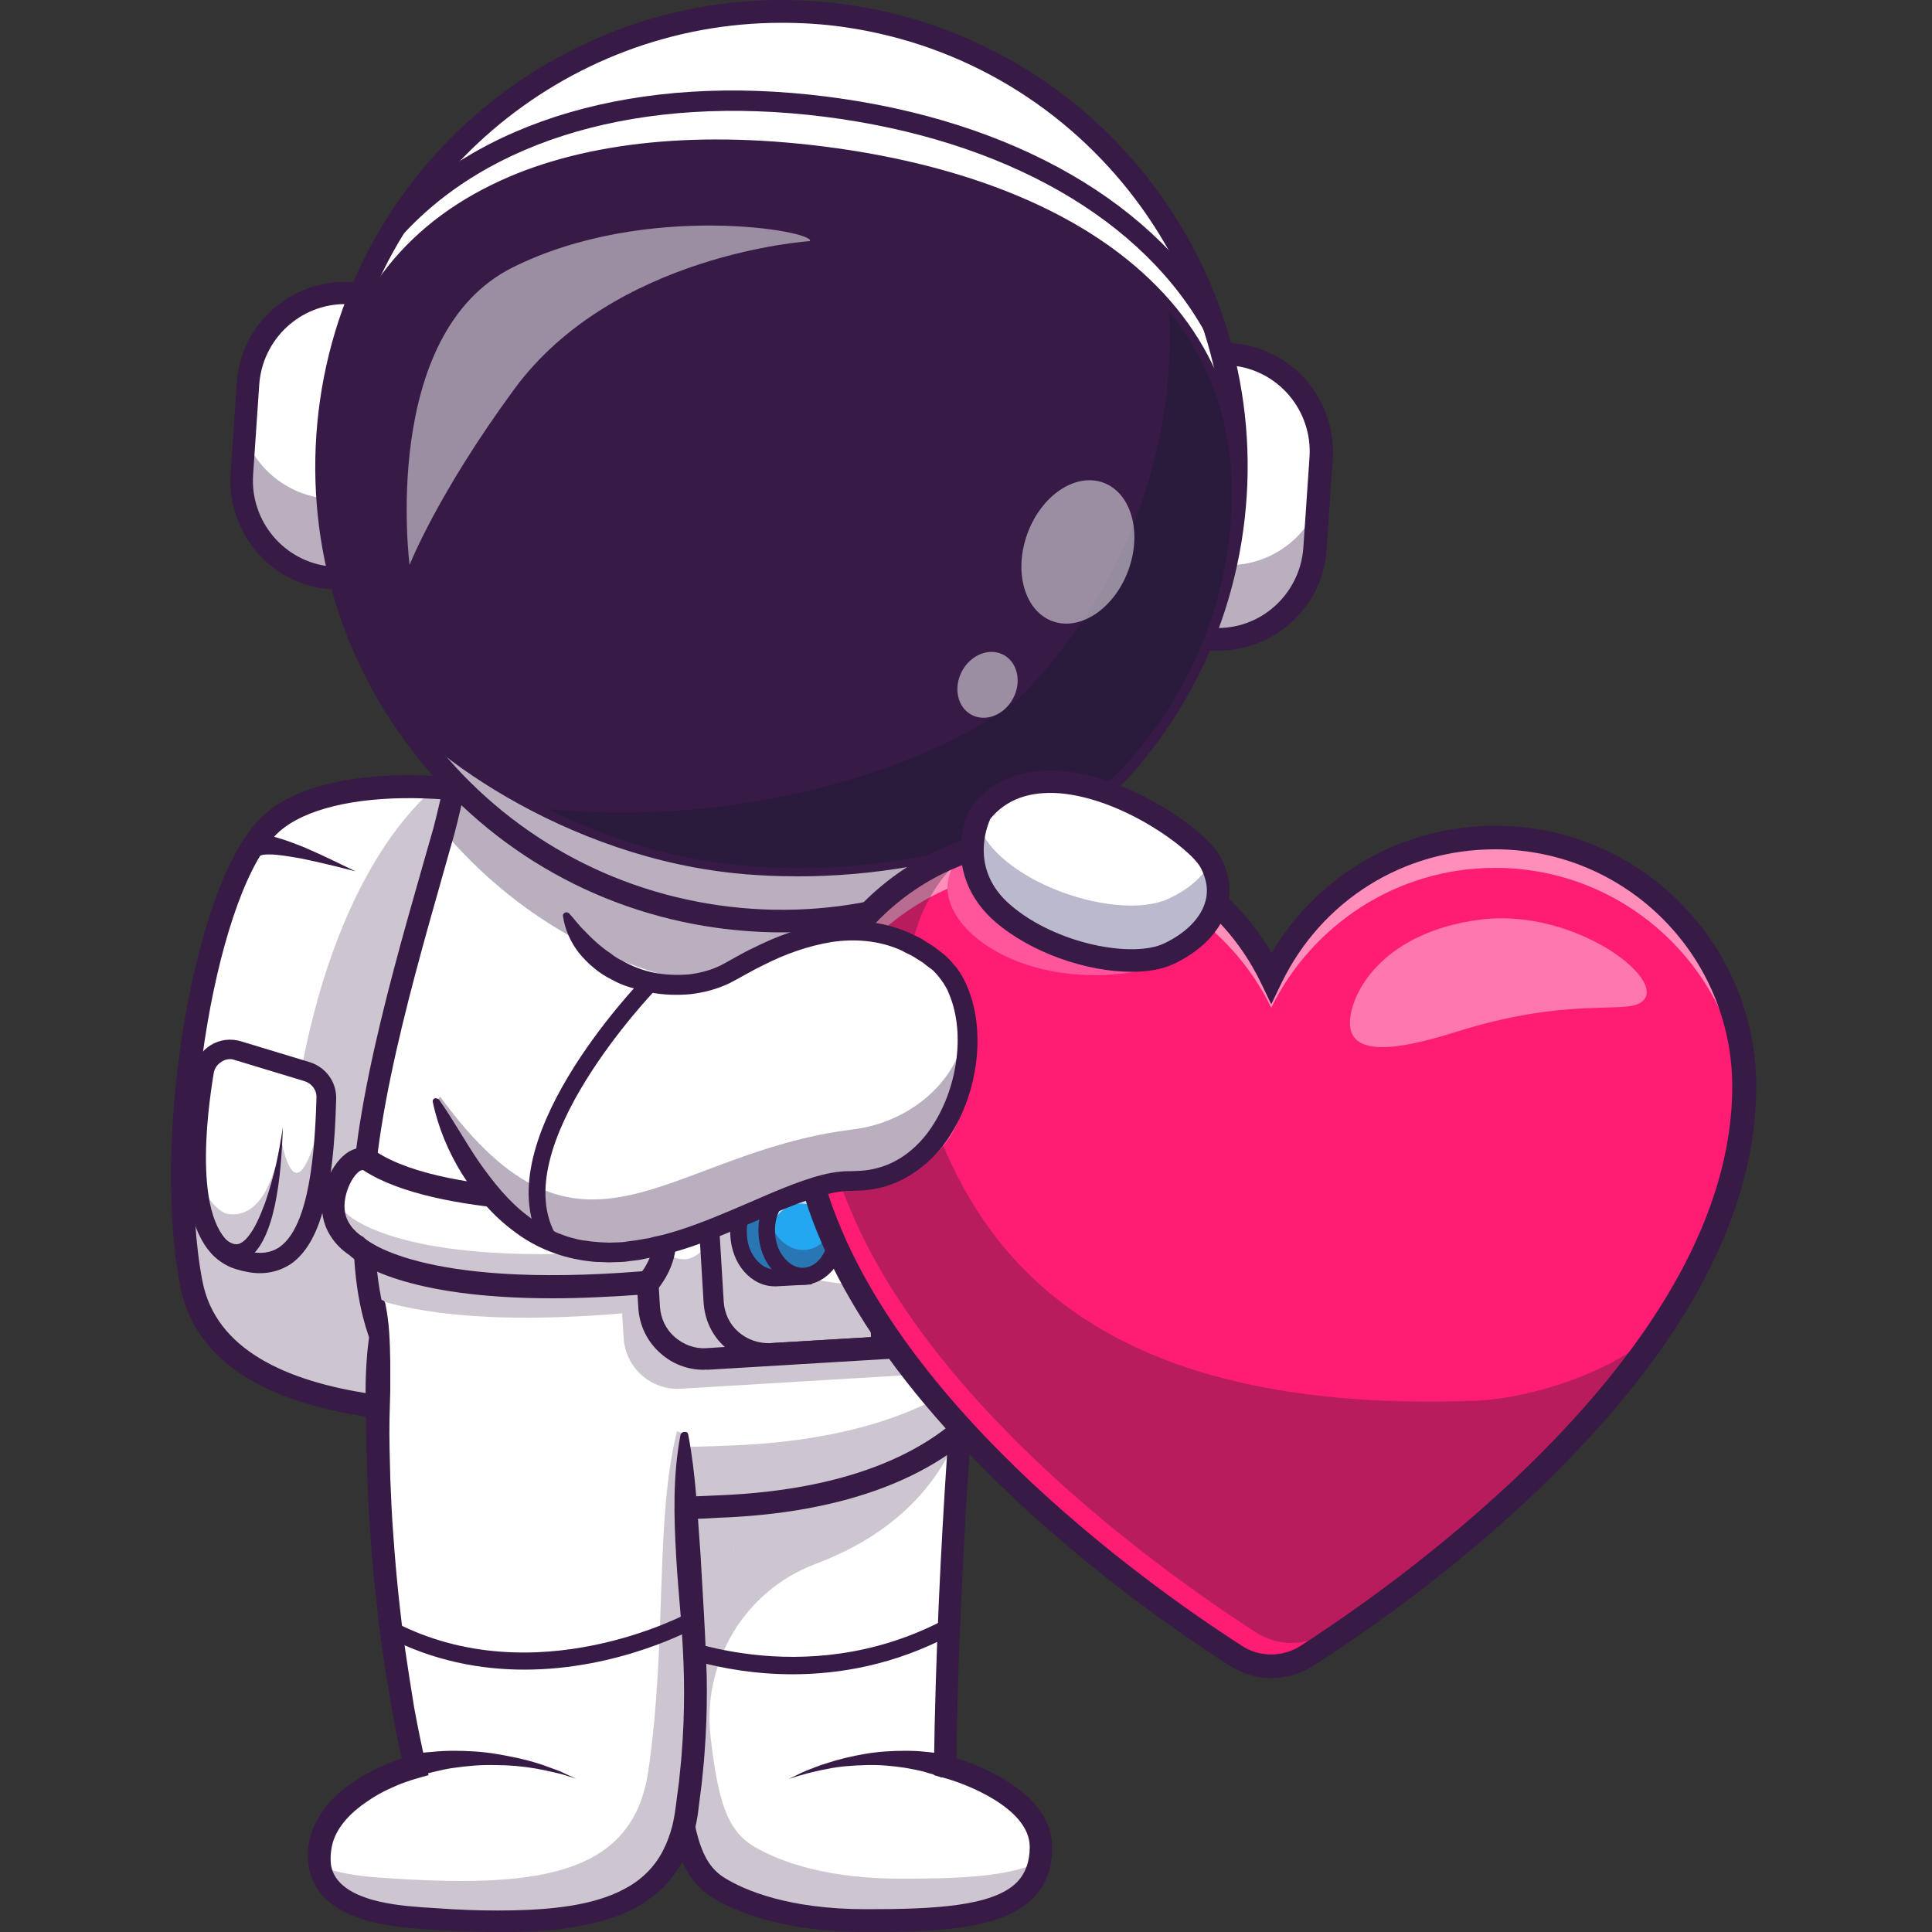 <?xml version="1.0" encoding="UTF-8"?> <!-- Generator: Adobe Illustrator 25.3.0, SVG Export Plug-In . SVG Version: 6.00 Build 0) --> <svg xmlns="http://www.w3.org/2000/svg" xmlns:xlink="http://www.w3.org/1999/xlink" version="1.1" id="图层_1" x="0px" y="0px" viewBox="0 0 500 500" style="enable-background:new 0 0 500 500;" xml:space="preserve"><rect x="0" y="0" width="500" height="500" fill="#333333" stroke="none"/> <style type="text/css"> .st0{fill:#FFFFFF;} .st1{opacity:0.25;} .st2{fill:#371A45;} .st3{opacity:0.35;} .st4{fill:#22A7F0;} .st5{opacity:0.7;} .st6{fill:#111A28;} .st7{fill:#FF1D74;} .st8{opacity:0.5;} .st9{fill:#FF559A;} .st10{opacity:0.3;} .st11{opacity:0.4;} .st12{fill:#181558;} </style> <g> <g> <g> <path class="st0" d="M250.5,343.1c0,0-5.3,54.5-6,114.1c0,0,24.6,6.4,24.8,20.7c0.2,18-20.2,19.2-45.2,19.2 c-17.9,0-30.5-3.9-38-8.4c-16.3-9.8-7-38.8-26.9-154.2"></path> </g> </g> <g> <g> <g> <path class="st0" d="M70.4,213c-17,15.1-28.2,81-20.9,119.1c7.4,38.1,75.6,35.4,114.4,31s31.4-92.4,29-115.9 C189.1,210.4,95.5,190.7,70.4,213z"></path> </g> </g> <g class="st1"> <g> <path class="st2" d="M163.9,363.1c-38.8,4.5-107.1,7.2-114.4-31c-1-5-1.6-10.5-2-16.2c11.4,7.6,25.8-1.2,26.7-11.7 c5.9-64.7,27.6-91.1,38.4-100.4c35.4,2,77.7,18.9,80.2,43.4C195.4,270.7,202.7,358.7,163.9,363.1z"></path> </g> </g> <g> <g> <path class="st2" d="M123.8,368.6c-37.5,0-71.8-8-77.2-35.9c-3.5-18.3-3.1-44.2,1.3-69.3c4.5-25.9,12-45,20.5-52.6h0 c16.9-15,59.3-11.9,88.9-0.4c23.3,9.1,37,22,38.5,36.4c1.8,17.3,3.4,42.7,1,65.7c-3.5,33.4-14.5,51.4-32.5,53.4 C151.2,367.5,137.3,368.6,123.8,368.6z M72.3,215.2c-15.9,14.1-27.1,79.4-19.9,116.4c6.8,35.2,72.6,33,111.2,28.6 c35-4,29-87.3,26.4-112.7c-1.2-11.9-13.9-23.4-34.8-31.5C123.6,203.7,85.7,203.4,72.3,215.2L72.3,215.2z"></path> </g> </g> <g> <g> <path class="st0" d="M79.5,277.3l-17.8-5.5c-4-1.2-8.2,1.3-9,5.5c-2.5,14.3-5.7,43.8,8.9,48.5c17.7,5.8,22.1-14.4,22.9-41.7 C84.6,281,82.5,278.2,79.5,277.3z"></path> </g> </g> <g class="st1"> <g> <path class="st2" d="M84.4,284.1c-0.7,27.3-5.1,47.5-22.8,41.7c-7.3-2.4-10.1-10.8-10.9-20.5c1.7,2.7,5.3,8.5,8.4,8.9 c5.5,0.7,10.9-3.3,13.7-19C78.1,320,84.5,281.2,84.4,284.1z"></path> </g> </g> <g> <g> <path class="st2" d="M67.3,329.5c-2,0-4.2-0.4-6.4-1.1c-16.1-5.2-13.7-34.5-10.8-51.4c0.5-2.7,2.1-5.1,4.4-6.5 c2.4-1.5,5.2-1.8,7.9-1l17.8,5.4c4.1,1.3,6.9,5.1,6.8,9.4c-0.6,24.3-4.2,37.5-11.7,42.8C73,328.6,70.3,329.5,67.3,329.5z M59.6,274.1c-0.8,0-1.6,0.2-2.3,0.7c-1.1,0.7-1.8,1.7-2,3c-1.6,9.6-6,41.3,7.2,45.6c4.1,1.3,7.3,1.1,9.9-0.7 c7.7-5.5,9.1-24.7,9.5-38.6c0.1-2-1.2-3.7-3.1-4.3h0l-17.8-5.4C60.4,274.2,60,274.1,59.6,274.1z"></path> </g> </g> <g> <g> <path class="st2" d="M73.2,291.7c-0.1,3.4-0.3,6.8-0.6,10.2c-0.3,3.4-0.8,6.8-1.5,10.2c-0.4,1.7-0.8,3.4-1.4,5.1 c-0.6,1.7-1.3,3.4-2.3,5c-0.5,0.8-1.1,1.6-1.9,2.4c-0.8,0.7-1.8,1.4-3,1.8c-1.2,0.4-2.6,0.4-3.8,0.1c-1.2-0.3-2.2-0.8-3.1-1.3 l0,0c-1.2-0.7-1.6-2.3-0.9-3.6c0.7-1.2,2.3-1.6,3.6-0.9c0.1,0.1,0.2,0.1,0.3,0.2c0.5,0.4,1,0.7,1.5,0.9c0.5,0.2,0.9,0.2,1.3,0.2 c0.9-0.1,2-0.9,2.9-2.1c0.9-1.1,1.7-2.5,2.4-4c0.7-1.5,1.3-3,1.9-4.6c1.1-3.2,2-6.4,2.8-9.7C72.1,298.4,72.7,295.1,73.2,291.7z"></path> </g> </g> <g> <g> <path class="st2" d="M62.7,217.9c1-1.1,2.2-1.5,3.1-1.7c0.9-0.2,1.7-0.1,2.4-0.1c1.4,0.1,2.7,0.4,3.9,0.8 c2.4,0.7,4.7,1.6,6.9,2.5c4.4,1.9,8.7,4,13,6.1c-4.6-1.2-9.2-2.3-13.9-3.3c-2.3-0.4-4.6-0.8-6.8-1c-1.1-0.1-2.2-0.1-3.1,0 c-0.4,0.1-0.9,0.2-1.1,0.3c-0.2,0.1-0.2,0.3,0.1,0.1c-1,1.3-2.9,1.5-4.1,0.5C61.9,221,61.7,219.2,62.7,217.9z"></path> </g> </g> </g> <g class="st1"> <g> <path class="st2" d="M159.2,334.5c2.6,15,4.7,28.6,6.4,40.9c0.1,0.8,0.2,1.6,0.3,2.4c0.1,0.8,0.2,1.6,0.3,2.4 c0.1,0.5,0.1,1.1,0.2,1.6c0.1,0.5,0.1,1,0.2,1.5c0.2,1.1,0.3,2.3,0.5,3.4c0.4,2.7,0.7,5.4,1,8c0.1,1.2,0.3,2.3,0.4,3.5 c0,0.1,0,0.2,0,0.4c0.3,2.5,0.6,4.9,0.9,7.3c0.1,0.8,0.2,1.7,0.3,2.5c0.1,1,0.2,1.9,0.3,2.8c0,0.3,0.1,0.7,0.1,1 c5.7,52.4,4.1,69.4,15.9,76.5c7.5,4.5,20.1,8.4,38,8.4c23.1,0,42.2-1,44.9-15.2c-8.3,3.9-21.3,4.3-35.9,4.3 c-17.9,0-30.5-3.9-38-8.4c-6.9-4.2-9.2-11.9-11.1-28.3c-2.2-19.3,8.8-37.8,27-44.7c19.3-7.2,31.7-19.4,37.6-35 c-0.2-16.9-0.6-28.8-0.6-28.8l-77.7-5.7L159.2,334.5z"></path> </g> </g> <g> <g> <path class="st2" d="M224,500c-21.6,0-34-5.5-39.4-8.8c-10.4-6.3-11.6-18.8-14.3-48.9c-2.1-22.6-5.2-56.9-13.9-107.3 c-0.3-1.6,0.8-3.1,2.4-3.4c1.6-0.3,3.1,0.8,3.4,2.4c8.7,50.6,11.9,85,14,107.7c2.7,28.9,3.6,39.7,11.5,44.4c4.9,3,16.2,8,36.4,8 c0,0,0,0,0.1,0c16.9,0,32.7-0.6,39-7c2.2-2.3,3.3-5.3,3.3-9.2c-0.1-9.9-16.4-16.3-22.6-17.9l-2.2-0.6l0-2.3 c0.8-59.1,6-113.8,6-114.4c0.2-1.6,1.6-2.8,3.2-2.6c1.6,0.2,2.8,1.6,2.6,3.2c-0.1,0.5-5.1,53.7-6,111.7 c6.5,2.1,24.6,9.1,24.8,22.9c0.1,5.5-1.6,10-5,13.4C259.3,499.3,243,500,224,500C224,500,224,500,224,500z"></path> </g> </g> <g class="st3"> <g> <path class="st2" d="M189.4,403.6c-0.1-2.7-0.3-5.5-0.5-8.4C189.1,398,189.3,400.8,189.4,403.6z"></path> </g> </g> <g class="st3"> <g> <path class="st2" d="M188.7,392.7c-0.1-1.6-0.3-3.2-0.4-4.8C188.5,389.5,188.6,391.2,188.7,392.7z"></path> </g> </g> <g class="st3"> <g> <path class="st2" d="M187.6,380.3c-0.2-1.5-0.3-3.1-0.5-4.6C187.2,377.2,187.4,378.8,187.6,380.3z"></path> </g> </g> <g class="st3"> <g> <path class="st2" d="M187,375c-0.2-1.8-0.4-3.6-0.7-5.4C186.6,371.4,186.8,373.2,187,375z"></path> </g> </g> <g class="st1"> <g> <path class="st2" d="M188.4,408.9c-0.3-2.5-0.6-5-0.9-7.6C187.8,403.9,188.1,406.5,188.4,408.9z"></path> </g> </g> <g> <g> <path class="st0" d="M268.5,325.2c0.1,5.5-0.5,10.8-1.6,15.8c-6.6,28.4-33.3,47.2-80.8,49c-20.2,1-40.1,1-56.1-9.1 c-7.2-4.5-13.6-9.4-18.8-14.9c-9.1-9.7-14.9-21.5-16.4-38c-0.1-0.7-0.1-1.5-0.2-2.3c0,0,0-0.1,0-0.1c-1-6.4-0.9-13.9-0.1-22 c0-0.2,0-0.4,0.1-0.5c1.1-11.8,3.8-25,6.9-38.1c3.4-14.1,7.4-28.1,10.8-40.3c0,0,0-0.1,0-0.1c0.9-3.2,1.8-6.4,2.6-9.3 c0-0.1,0.1-0.2,0.1-0.3c0.1-0.4,0.2-0.8,0.3-1.2c0.4-1.5,0.8-3,1.1-4.5c2-8.3,3.5-16.7,4.1-25.2c0.9-13.1,85.5-23.3,115.7-6.2 l9.3,12.4l0.2,0.3c1.8,5,3.2,10.9,4.5,17.1c0.3,1.3,0.5,2.6,0.8,3.9c0.9,4.8,1.8,9.7,2.6,14.7c0.1,0.7,0.2,1.4,0.3,2.1 c0.8,4.9,1.6,9.7,2.4,14.5c0.8,4.8,1.5,9.5,2.2,14.2c2.5,15.8,4.8,31,7.4,46.8c0.5,2.9,1,5.9,1.5,8.9 C268.1,316.9,268.4,321.1,268.5,325.2z"></path> </g> </g> <g class="st1"> <g> <path class="st2" d="M267.4,338.3c-5.6,29.8-32.4,49.8-81.4,51.6c-20.2,1-40.1,1-56.1-9.1c-7.2-4.5-13.6-9.4-18.8-14.9 c-9.6-10.1-15.5-22.6-16.6-40.3c-0.8-5.6-0.9-12.1-0.4-19.1c0.1,1.1,0.2,2.2,0.4,3.3c1.2,17.7-0.7,30.6,9.2,40.7 c5.4,5.5,19.9,9.9,27.4,14.5c16.5,10,37,10,57.9,9.1C230,372.6,256,359.2,267.4,338.3z"></path> </g> </g> <g> <g> <path class="st2" d="M172,393.2c-15.4,0-30.7-1.9-43.6-9.9C104,368,93.3,351.4,91.7,326C87.8,300,100,256.9,109,225.4 c1.1-3.9,2.2-7.7,3.2-11.2c2.1-8.3,4.7-19.2,5.4-30.4c0.2-2.9,2.4-5.5,6.6-7.7c9.7-5.2,31.4-9.3,53.9-10.1 c25.8-0.9,47.5,2.5,59.5,9.3l0.5,0.3l9.8,13.2c1,1.3,0.7,3.1-0.6,4.1c-1.3,1-3.1,0.7-4.1-0.6l-9.1-12.2 c-11.2-6.1-31.5-9.1-55.9-8.2c-21.7,0.8-42.4,4.5-51.4,9.4c-2.9,1.5-3.5,2.7-3.6,3c-0.8,11.7-3.4,23-5.6,31.5 c-1,3.6-2.1,7.3-3.2,11.3c-8.8,31-20.9,73.6-17.1,98.2l0,0.2c1.5,23.4,11.4,38.7,34,52.9c15.3,9.6,34.5,9.6,54.4,8.6 c31.6-1.2,55.1-10.1,68-26c10.1-12.3,13.7-28.9,10.5-48c-2.4-14.3-4.5-27.7-6.7-41.8c-2.1-13.6-4.3-27.6-6.8-42.5 c-0.3-1.6,0.8-3.1,2.4-3.4c1.6-0.3,3.1,0.8,3.4,2.4c2.5,14.9,4.7,29,6.8,42.6c2.2,14.1,4.3,27.5,6.7,41.8 c3.4,20.8-0.6,39-11.8,52.6c-14,17.2-39,26.9-72.3,28.1C181.5,393.1,176.7,393.2,172,393.2z"></path> </g> </g> <g> <g> <path class="st2" d="M205.1,433.3c-19.6,0-33.5-6.3-34.5-6.7c-1.1-0.5-1.6-1.8-1.1-2.9c0.5-1.1,1.8-1.6,2.9-1.1 c0.4,0.2,35.2,15.8,71.8-3.3c1.1-0.6,2.4-0.1,2.9,0.9c0.6,1.1,0.1,2.4-0.9,2.9C231.5,430.9,217.2,433.3,205.1,433.3z"></path> </g> </g> <g> <g> <path class="st0" d="M177.1,371.2c0,45.4,6.1,58.7,0.6,97.3c-4,27.7-29.3,30.6-69.9,27.7c-14.9-1.1-26.4-5.5-25.2-17.3 c1.5-15.8,24.7-21.8,24.7-21.8S94.1,409,98.7,341.3"></path> </g> </g> <g class="st1"> <g> <path class="st2" d="M177.7,468.5c-4,27.7-29.3,30.6-69.9,27.7c-13-0.9-23.4-4.4-25-13.2c4.2,1.6,9.4,2.5,15.1,2.9 c40.5,2.9,65.9,0,69.9-27.7c4.9-33.9,1.6-64.3,7.4-87.8l2,0.8C177.1,416.6,183.3,429.9,177.7,468.5z"></path> </g> </g> <g> <g> <path class="st2" d="M178.1,371.2c2,10.4,2.4,20.8,3.2,31.2c0.3,5.2,0.6,10.4,0.9,15.6c0.3,5.2,0.5,10.5,0.7,15.8 c0.1,5.3,0,10.6-0.3,15.9c-0.2,2.6-0.3,5.3-0.6,7.9l-0.4,4l-0.5,3.9c-0.2,1.3-0.3,2.6-0.5,4c-0.2,1.4-0.5,2.7-0.8,4.1 c-0.7,2.7-1.7,5.4-3.1,8c-1.4,2.5-3.1,4.9-5.2,7c-2.1,2-4.5,3.7-7,5.1c-5,2.7-10.5,4.1-15.8,5c-5.4,0.9-10.7,1.2-16,1.3 c-5.3,0.1-10.6-0.1-15.9-0.3c-2.6-0.1-5.3-0.3-7.9-0.5c-2.6-0.2-5.4-0.4-8.1-0.9c-2.7-0.4-5.4-1-8.1-2c-2.7-1-5.4-2.3-7.8-4.3 c-1.2-1-2.3-2.3-3.1-3.7c-0.8-1.4-1.4-3-1.8-4.6c-0.3-1.6-0.4-3.2-0.3-4.7c0.1-1.5,0.4-3.1,0.9-4.5c0.9-2.9,2.6-5.6,4.5-7.8 c1.9-2.2,4.1-4.1,6.5-5.6c2.3-1.6,4.8-2.9,7.3-4c1.3-0.6,2.5-1.1,3.8-1.6c1.3-0.5,2.6-0.9,4-1.3l-2.1,3.6c-1.2-5-2.2-10-3.1-15 c-0.9-5-1.7-10-2.4-15c-1.4-10-2.5-20.1-3.2-30.2c-0.8-10.1-1-20.2-1.2-30.3c-0.1-5.1-0.2-10.1,0.2-15.2c0.3-5,1.1-10.1,2.8-15 c0.2-0.5,0.8-0.8,1.3-0.6c0.4,0.1,0.6,0.4,0.7,0.8l0,0c1.1,5.1,1.2,10.1,1.3,15.1c0,2.5,0,5,0,7.5l-0.2,7.5c-0.1,5,0.1,10,0.2,15 c0.2,5,0.4,10,0.8,15c0.7,10,1.7,19.9,3.1,29.8c0.7,4.9,1.5,9.9,2.3,14.8c0.9,4.9,1.9,9.8,3,14.6l0.7,2.8l-2.8,0.8 c-1.1,0.3-2.3,0.7-3.4,1.1c-1.2,0.4-2.3,0.9-3.4,1.4c-2.3,1-4.4,2.2-6.4,3.6c-4,2.7-7.4,6.2-8.7,10.3c-0.6,2-0.8,4.3-0.5,6.3 c0.4,2,1.4,3.6,3,5c1.6,1.4,3.6,2.4,5.9,3.2c2.2,0.8,4.6,1.3,7.1,1.7c2.5,0.4,4.9,0.6,7.5,0.8c2.6,0.2,5.2,0.3,7.8,0.5 c5.2,0.3,10.4,0.4,15.5,0.3c5.1-0.1,10.2-0.4,15.2-1.2c4.9-0.8,9.8-2.1,14-4.4c4.2-2.2,7.6-5.5,9.8-9.7c1.1-2.1,1.9-4.3,2.5-6.6 c0.3-1.2,0.5-2.4,0.7-3.6c0.2-1.2,0.3-2.5,0.5-3.8l0.5-3.8l0.4-3.9c0.3-2.6,0.4-5.1,0.6-7.7c0.3-5.1,0.4-10.3,0.3-15.5 c-0.1-5.2-0.4-10.3-0.8-15.5c-0.4-5.2-0.9-10.4-1.2-15.7c-0.6-10.5-0.9-21.1,1.1-31.6c0.1-0.5,0.6-0.9,1.2-0.8 C177.7,370.5,178,370.8,178.1,371.2z"></path> </g> </g> <g> <g> <path class="st2" d="M243.6,460c-0.3-0.1-0.7-0.3-1-0.4c-0.4-0.1-0.8-0.3-1.1-0.4c-0.8-0.2-1.6-0.4-2.4-0.7 c-1.6-0.4-3.2-0.7-4.9-1c-3.3-0.5-6.6-0.8-10-0.7c-3.4,0.1-6.8,0.3-10.1,1c-1.7,0.3-3.3,0.7-5,1.1c-0.8,0.2-1.6,0.5-2.5,0.7 l-2.5,0.8l2.3-1.1c0.8-0.4,1.6-0.8,2.4-1.1c1.6-0.6,3.2-1.3,4.9-1.8c3.3-1.1,6.7-1.9,10.2-2.5c3.5-0.6,7-0.8,10.6-0.8 c1.8,0,3.6,0.1,5.4,0.3c0.9,0.1,1.8,0.2,2.7,0.3c0.5,0.1,0.9,0.1,1.4,0.2c0.5,0.1,0.9,0.2,1.4,0.3l0,0c1.6,0.4,2.5,2,2.1,3.6 c-0.4,1.6-2,2.5-3.6,2.1C243.8,460.1,243.7,460,243.6,460z"></path> </g> </g> <g> <g> <path class="st2" d="M106,454.2c0.6-0.1,1-0.2,1.5-0.3c0.5-0.1,0.9-0.2,1.4-0.2c0.9-0.2,1.9-0.2,2.8-0.3c1.9-0.2,3.7-0.3,5.6-0.3 c3.7,0,7.4,0.2,11,0.8c3.6,0.6,7.2,1.3,10.7,2.4c1.7,0.5,3.4,1.2,5.1,1.8c0.9,0.3,1.7,0.7,2.5,1.1l2.5,1.1l-2.6-0.8 c-0.9-0.3-1.7-0.5-2.6-0.7c-1.7-0.4-3.5-0.8-5.2-1.1c-3.5-0.6-7-0.9-10.6-0.9c-3.5-0.1-7,0.2-10.5,0.7c-1.7,0.2-3.4,0.6-5.1,1 c-0.8,0.2-1.7,0.4-2.5,0.7c-0.4,0.1-0.8,0.2-1.2,0.4c-0.4,0.1-0.8,0.3-1.1,0.4c-1.5,0.6-3.2-0.1-3.8-1.6 c-0.6-1.5,0.1-3.2,1.6-3.8C105.7,454.3,105.9,454.3,106,454.2L106,454.2z"></path> </g> </g> <g> <g> <circle class="st0" cx="260.7" cy="317.1" r="12.3"></circle> </g> </g> <g class="st3"> <g> <path class="st2" d="M273,317.1c0,6.8-5.5,12.3-12.3,12.3c-6.8,0-12.3-5.5-12.3-12.3c0-1.9,0.4-3.7,1.2-5.3c2,4.2,6.2,7,11.1,7 c4.9,0,9.2-2.9,11.1-7C272.6,313.4,273,315.2,273,317.1z"></path> </g> </g> <g> <g> <path class="st2" d="M260.7,332.3c-8.4,0-15.2-6.8-15.2-15.2s6.8-15.2,15.2-15.2c8.4,0,15.2,6.8,15.2,15.2 S269.1,332.3,260.7,332.3z M260.7,307.7c-5.2,0-9.4,4.2-9.4,9.4c0,5.2,4.2,9.4,9.4,9.4c5.2,0,9.4-4.2,9.4-9.4 C270.1,311.9,265.9,307.7,260.7,307.7z"></path> </g> </g> <g class="st1"> <g> <path class="st2" d="M94.6,335.3C94.6,335.3,94.6,335.4,94.6,335.3c10,3.8,29.7,7.7,66.4,4.6l0.4,6.4c0.5,7.7,7.1,13.6,14.8,13.1 l64.9-3.9c7.7-0.5,13.6-7.1,13.2-14.8l-0.4-7.2l-1.6-27.4c-0.5-7.7-7.1-13.6-14.8-13.2l-64.9,3.9c-1,0.1-1.9,0.2-2.8,0.5 c-6.3,1.7-10.8,7.6-10.4,14.4l0.4,7l0,0c0,0-42.9,2.2-65.3-7.4c0,0.2,0,0.4-0.1,0.6C93.7,320.6,93.6,328.5,94.6,335.3z"></path> </g> </g> <g> <g> <path class="st0" d="M247.9,347.6l-64.9,3.9c-7.7,0.5-14.4-5.5-14.8-13.2l-2.1-34.6c-0.4-6.7,4.1-12.7,10.4-14.4 c0.9-0.2,1.8-0.4,2.8-0.4l64.9-3.9c7.7-0.5,14.4,5.5,14.8,13.2l1.6,27.4l0.4,7.2C261.5,340.5,255.6,347.2,247.9,347.6z"></path> </g> </g> <g class="st1"> <g> <path class="st2" d="M247.9,347.6l-64.9,3.9c-7.7,0.5-14.4-5.5-14.8-13.2l-2.1-34.6c-0.4-6.7,4.1-12.7,10.4-14.4 c3.8,2.2,6.3,3.7,6.3,3.7c4.8,27.6,13.5,40.9,48,39.4c14.9-0.6,24.1-3.5,29.9-6.9l0.4,7.2C261.5,340.5,255.6,347.2,247.9,347.6z"></path> </g> </g> <g> <g> <path class="st2" d="M182.1,354.5c-4.1,0-8.1-1.5-11.2-4.3c-3.4-3-5.4-7.1-5.7-11.7l-2.1-34.6c-0.6-9.3,6.6-17.4,15.9-17.9 l64.9-3.9c4.5-0.3,8.8,1.2,12.2,4.3c3.4,3,5.4,7.1,5.7,11.7l2.1,34.6c0.3,4.5-1.2,8.8-4.3,12.2s-7.1,5.4-11.7,5.7l-64.9,3.9 C182.8,354.4,182.5,354.5,182.1,354.5z M183,351.5L183,351.5L183,351.5z M245,288c-0.2,0-0.4,0-0.7,0l-64.9,3.9 c-2.9,0.2-5.6,1.5-7.6,3.7c-2,2.2-3,5.1-2.8,8l2.1,34.6c0.2,2.9,1.5,5.6,3.7,7.6c2.2,2,5.1,3,8,2.8l64.9-3.9 c2.9-0.2,5.6-1.5,7.6-3.7c2-2.2,3-5.1,2.8-8l-2.1-34.6c-0.2-2.9-1.5-5.6-3.7-7.6C250.3,289,247.7,288,245,288z"></path> </g> </g> <g> <g> <path class="st0" d="M250.5,347.2c-0.8,0.2-1.7,0.4-2.6,0.4l-64.9,3.9c-5.6,0.3-10.7-2.7-13.2-7.5c-0.9-1.7-1.5-3.6-1.6-5.7 l-0.9-15.4l-0.3-5.1l-0.8-14.1c-0.5-7.7,5.5-14.4,13.2-14.8l14-0.8c-6.4,1.6-11,7.6-10.6,14.4l1.1,18.7l0.9,15.9 c0.5,7.7,7.1,13.6,14.8,13.2L250.5,347.2z"></path> </g> </g> <g class="st1"> <g> <path class="st2" d="M250.5,347.2c-0.8,0.2-1.7,0.4-2.6,0.4l-64.9,3.9c-7.7,0.5-14.4-5.5-14.8-13.2l-1.2-20.4 c1.8,3.5,5,7.8,9.8,8c2.6,0.1,5-1.9,7.1-4.7l0.9,15.9c0.5,7.7,7.1,13.6,14.8,13.2L250.5,347.2z"></path> </g> </g> <g> <g> <path class="st2" d="M182.1,354.1c-4,0-7.9-1.5-11-4.2c-3.3-3-5.3-7-5.6-11.4l-2.1-34.6c-0.3-4.4,1.2-8.7,4.2-12 c3-3.3,7-5.3,11.4-5.6l14-0.8l0.8,5.1c-5.3,1.3-8.9,6.3-8.6,11.7l2.1,34.6c0.2,3,1.5,5.8,3.8,7.8c2.3,2,5.2,3,8.2,2.9l50.9-3 l0.8,5.1c-1,0.3-2.1,0.4-3.1,0.5l-64.9,3.9C182.8,354.1,182.4,354.1,182.1,354.1z M183.7,291.3l-4.3,0.3c-3,0.2-5.8,1.5-7.8,3.8 c-2,2.3-3,5.2-2.9,8.2l2.1,34.6c0.2,3,1.5,5.8,3.8,7.8c2.3,2,5.2,3.1,8.2,2.9l4.8-0.3c-3.3-2.9-5.2-7-5.5-11.4l-2.1-34.6 C179.8,298.5,181.2,294.4,183.7,291.3z"></path> </g> </g> <g> <g> <path class="st4" d="M209.3,318.6c0.1,1.3-1.2,11.7-1.2,11.7s-3.3,0.2-7.3,0.4c-5,0.3-9.4-4.7-9.7-11.1 c-0.3-6.4,3.4-11.8,8.5-12.1c3.4-0.2,7.3-0.4,7.3-0.4S209.2,316.5,209.3,318.6z"></path> </g> </g> <g class="st3"> <g> <path class="st2" d="M209.3,318.6c0.1,1.3-1.2,11.7-1.2,11.7s-3.3,0.2-7.3,0.4c-5,0.3-9.4-4.7-9.7-11.1 c-0.3-6.4,3.4-11.8,8.5-12.1c3.4-0.2,7.3-0.4,7.3-0.4S209.2,316.5,209.3,318.6z"></path> </g> </g> <g> <g> <path class="st2" d="M200.5,332.9c-2.9,0-5.7-1.3-7.9-3.8c-2.2-2.5-3.4-5.8-3.6-9.4c-0.2-3.6,0.7-7,2.6-9.7 c2-2.8,4.8-4.5,7.9-4.7l9.1-0.5l0.4,1.8c0.4,1.6,2.4,9.7,2.5,11.9v0c0.1,1.3-0.8,8.9-1.2,12.1l-0.2,1.8l-9.1,0.5 C200.8,332.9,200.7,332.9,200.5,332.9z M205.2,309.4l-5.5,0.3c-1.7,0.1-3.4,1.1-4.6,2.8c-1.3,1.9-2,4.4-1.8,7 c0.1,2.6,1,5,2.6,6.7c1.4,1.6,3.1,2.4,4.8,2.3l5.4-0.3c0.5-4.4,1-8.8,0.9-9.5C207.1,317.5,206.1,312.9,205.2,309.4z"></path> </g> </g> <g> <g> <ellipse transform="matrix(0.999 -5.365613e-02 5.365613e-02 0.999 -16.8 11.595)" class="st4" cx="207.5" cy="318.7" rx="9.1" ry="11.6"></ellipse> </g> </g> <g class="st3"> <g> <path class="st2" d="M208.2,330.3c-5,0.3-9.4-4.7-9.7-11.1c-0.1-1.5,0.1-2.9,0.4-4.2c1.2,5.1,5,8.7,9.3,8.5 c3.9-0.2,7-3.5,8.1-7.9c0.2,0.8,0.3,1.7,0.4,2.6C217,324.6,213.2,330,208.2,330.3z"></path> </g> </g> <g class="st5"> <g> <path class="st0" d="M216.5,321.2c-0.8-5.7-4.9-10-9.6-9.7c-4.2,0.2-7.5,4.1-8.3,9.1c-0.1-0.5-0.1-0.9-0.1-1.4 c-0.3-6.4,3.4-11.8,8.5-12.1c5-0.3,9.4,4.7,9.7,11.1C216.7,319.2,216.6,320.2,216.5,321.2z"></path> </g> </g> <g> <g> <path class="st2" d="M207.8,332.5c-2.9,0-5.7-1.3-7.9-3.8c-2.2-2.5-3.4-5.8-3.6-9.4c-0.2-3.6,0.7-7,2.6-9.7 c2-2.8,4.8-4.5,7.9-4.7c3.1-0.2,6.1,1.2,8.4,3.8c2.2,2.5,3.4,5.8,3.6,9.4c0.2,3.6-0.7,7-2.6,9.7c-2,2.8-4.8,4.5-7.9,4.7 C208.1,332.5,207.9,332.5,207.8,332.5z M207.3,309.3c-0.1,0-0.2,0-0.3,0c-1.7,0.1-3.4,1.1-4.6,2.8c-1.3,1.9-2,4.4-1.8,7 c0.1,2.6,1,5,2.6,6.7c1.4,1.6,3.1,2.4,4.8,2.3c1.7-0.1,3.4-1.1,4.6-2.8c1.3-1.9,2-4.4,1.8-7c-0.1-2.6-1.1-5-2.6-6.7 C210.6,310.1,209,309.3,207.3,309.3z"></path> </g> </g> <g> <g> <path class="st2" d="M227.7,350.8c-1.2,0-2.2-0.9-2.2-2.1l-0.6-16.8c-0.2-5.2,1.6-10.3,5.1-14.2l0.8-0.9c2.8-3.1,4.3-7.3,4-11.5 l-1.3-19.5c-0.1-1.2,0.8-2.3,2.1-2.3c1.2-0.1,2.3,0.8,2.3,2.1l1.3,19.5c0.3,5.4-1.5,10.7-5.1,14.7l-0.8,0.9c-2.7,3-4.2,7-4,11.1 l0.6,16.8C229.9,349.7,229,350.7,227.7,350.8C227.8,350.8,227.7,350.8,227.7,350.8z"></path> </g> </g> <g> <g> <path class="st0" d="M86.3,313.4c0.6,6,5.9,9,5.9,9s13.6,14.7,75.6,9.5c0,0,10.2-11.3-1.3-21.1c0,0-50.9,2.6-70.8-10.3 C91.2,297.5,85.6,306.5,86.3,313.4z"></path> </g> </g> <g class="st1"> <g> <path class="st2" d="M86.3,313.4c0.6,6,5.9,9,5.9,9s13.6,14.7,75.6,9.5c0,0,8.3-9.1,1.5-18.1c0,0.1,0,0.1,0,0.2 c-0.5,5.4-4.9,9.6-10.3,9.9c-56.8,3.8-69.4-9.9-69.4-9.9s-1.7-1-3.3-2.9C86.2,311.8,86.2,312.6,86.3,313.4z"></path> </g> </g> <g> <g> <path class="st2" d="M143,336c-38.3,0-50.5-9.2-52.6-11.2c-1.4-0.9-6.3-4.5-7-11l0,0c-0.6-5.9,2.5-13,6.8-15.7 c2.4-1.4,5-1.5,7.2,0c18.8,12.3,68.5,9.9,69,9.8l1.2-0.1l0.9,0.8c4,3.4,6.2,7.4,6.4,11.8c0.5,7.4-4.7,13.2-4.9,13.5l-0.8,0.9 l-1.1,0.1C158.6,335.6,150.3,336,143,336z M93.8,302.8c-0.1,0-0.3,0.1-0.6,0.2c-2.1,1.3-4.4,6.1-4,10.1l0,0 c0.4,4.4,4.4,6.8,4.4,6.8l0.4,0.2l0.3,0.3c0.1,0.1,14,13.3,71.9,8.6c1.1-1.5,3-4.7,2.8-8.3c-0.2-2.5-1.4-4.8-3.6-7 c-8.1,0.3-52.4,1.5-71.3-10.8C94.1,302.9,94,302.8,93.8,302.8z"></path> </g> </g> <g> <g> <path class="st0" d="M313.4,165.4L313.4,165.4c-1.3-0.1-2.3-1.2-2.2-2.6L316,94c0.1-1.3,1.2-2.3,2.6-2.2h0 c13.9,1,24.3,13,23.3,26.9l-1.6,23.5C339.3,156,327.2,166.4,313.4,165.4z"></path> </g> <g> <path class="st2" d="M315.2,166c-0.6,0-1.2,0-1.8-0.1l0,0c-1.6-0.1-2.8-1.5-2.7-3.1l4.8-68.9c0.1-1.6,1.5-2.8,3.1-2.7 c14.1,1,24.8,13.3,23.8,27.4l-1.6,23.5c-0.5,6.8-3.6,13.1-8.8,17.6C327.3,163.8,321.4,166,315.2,166z M313.4,164.9 c6.6,0.5,12.9-1.7,17.9-6c5-4.3,8-10.3,8.4-16.9l1.6-23.5c0.9-13.5-9.3-25.3-22.9-26.3c-1-0.1-1.9,0.7-2,1.7l-4.8,68.9 C311.6,163.9,312.4,164.8,313.4,164.9L313.4,164.9z"></path> </g> </g> <g class="st3"> <g> <path class="st2" d="M341,131.1l-0.8,11c-1,13.9-13,24.3-26.9,23.3c-1.3-0.1-2.3-1.2-2.2-2.6l1.3-18.3c0.3,0.9,1.1,1.5,2.1,1.6 l1.6,0.1C327.1,147,336.9,140.6,341,131.1z"></path> </g> </g> <g> <g> <path class="st2" d="M315.2,168.4c-0.7,0-1.3,0-2-0.1l0,0c-2.9-0.2-5.1-2.8-4.9-5.7l4.8-68.9c0.2-2.9,2.8-5.1,5.7-4.9 c15.5,1.1,27.1,14.5,26.1,30l-1.6,23.5c-0.5,7.5-3.9,14.3-9.6,19.2C328.4,166,321.9,168.4,315.2,168.4z M314.1,162.5 c12,0.6,22.3-8.6,23.2-20.7l1.6-23.5c0.8-12-8.1-22.6-20.1-23.7L314.1,162.5z"></path> </g> </g> <g> <g> <path class="st0" d="M91.1,75.8L91.1,75.8c1.3,0.1,2.3,1.2,2.2,2.6l-4.8,68.9c-0.1,1.3-1.2,2.3-2.6,2.2h0 c-13.9-1-24.3-13-23.3-26.9l1.6-23.5C65.2,85.3,77.2,74.9,91.1,75.8z"></path> </g> <g> <path class="st2" d="M86.1,150.1c-0.1,0-0.1,0-0.2,0c-6.8-0.5-13.1-3.6-17.6-8.8c-4.5-5.2-6.7-11.8-6.2-18.6l1.6-23.5 c0.5-6.8,3.6-13.1,8.8-17.6c5.2-4.5,11.8-6.7,18.6-6.2c1.6,0.1,2.8,1.5,2.7,3.1L89,147.4C88.9,148.9,87.6,150.1,86.1,150.1z M89.3,76.3c-5.9,0-11.6,2.1-16.1,6c-5,4.3-8,10.3-8.4,16.9l-1.6,23.5c-0.5,6.6,1.7,12.9,6,17.9c4.3,5,10.3,8,16.9,8.4 c1,0.1,1.9-0.7,2-1.7l4.8-68.9c0.1-1-0.7-1.9-1.7-2l0,0C90.5,76.3,89.9,76.3,89.3,76.3z"></path> </g> </g> <g class="st3"> <g> <path class="st2" d="M89.9,128.2l-1.3,19.1c-0.1,1.3-1.2,2.3-2.6,2.2c-7.3-0.5-13.6-4.1-17.9-9.3c-3.8-4.8-5.9-10.9-5.5-17.5 l0.7-9.9c3.3,9,11.7,15.6,21.8,16.3l2.5,0.2C88.6,129.4,89.4,128.9,89.9,128.2z"></path> </g> </g> <g> <g> <path class="st2" d="M86.1,152.5c-0.1,0-0.3,0-0.4,0c-7.5-0.5-14.3-3.9-19.2-9.6c-4.9-5.7-7.3-12.9-6.8-20.4L61.3,99 c0.5-7.5,3.9-14.3,9.6-19.2c5.7-4.9,12.9-7.3,20.4-6.8l0,0c2.9,0.2,5.2,2.8,4.9,5.7l-4.8,68.9c-0.1,1.4-0.7,2.7-1.8,3.7 C88.6,152,87.4,152.5,86.1,152.5z M89.3,78.7c-11.6,0-21.3,9-22.2,20.7l-1.6,23.5c-0.8,12,8.1,22.6,20.1,23.7l4.7-67.8 C90,78.7,89.7,78.7,89.3,78.7z"></path> </g> </g> <g class="st3"> <g> <path class="st2" d="M256.3,242.7c-21,11.5-45.4,16.5-70.5,12.7c-28.4-4.3-53-19.1-70.9-40.1c0-0.1,0.1-0.2,0.1-0.3 c0.1-0.4,0.2-0.8,0.3-1.2c0.4-1.5,0.8-3,1.1-4.5c2-8.3,3.5-16.7,4.1-25.2c0.9-13.1,85.5-23.3,115.7-6.2l9.3,12.4l0.2,0.3 c1.8,5,3.2,10.9,4.5,17.1c0.3,1.3,0.5,2.6,0.8,3.9c0.9,4.8,1.8,9.7,2.6,14.7c0.1,0.7,0.2,1.4,0.3,2.1 C254.7,233.1,255.5,237.9,256.3,242.7z"></path> </g> </g> <g> <g> <circle class="st0" cx="202.3" cy="120.6" r="117.7"></circle> </g> <g> <path class="st2" d="M202.5,238.9c-5.6,0-11.2-0.4-16.8-1.2c-31.3-4.4-58.9-20.8-77.9-46c-19-25.2-27-56.4-22.6-87.6 C94.3,39.5,154.3-5.6,218.9,3.6c64.5,9.1,109.6,69.1,100.5,133.7c-4.4,31.3-20.8,58.9-46,77.9 C252.6,230.7,227.9,238.9,202.5,238.9z M202.2,3.5c-57.4,0-107.7,42.3-115.9,100.7c-4.4,31,3.5,61.8,22.4,86.9 c18.8,25,46.2,41.2,77.2,45.6c31,4.4,61.8-3.5,86.9-22.4c25-18.8,41.2-46.2,45.6-77.2l0.5,0.1l-0.5-0.1 c9.1-64-35.6-123.4-99.6-132.5C213.2,3.8,207.6,3.5,202.2,3.5z"></path> </g> </g> <g class="st3"> <g> <path class="st2" d="M320,120.9c0,5.4-0.4,10.8-1.2,16.3c-9.1,64.4-68.7,109.1-133.1,100c-64.4-9.1-109.1-68.7-100-133.1 c0.3-1.9,0.6-3.7,0.9-5.5c-0.2,57.8,42.3,108.4,101.2,116.8C250.3,224.2,308.3,182.3,320,120.9z"></path> </g> </g> <g> <g> <path class="st2" d="M202.5,241.3c-5.7,0-11.4-0.4-17.2-1.2c-31.9-4.5-60.1-21.2-79.5-47c-19.4-25.8-27.5-57.5-23-89.4 C92.2,37.9,153.3-8.1,219.2,1.2c65.9,9.3,111.8,70.5,102.5,136.4v0c-4.5,31.9-21.2,60.1-47,79.5 C253.6,233,228.5,241.3,202.5,241.3z M202.2,5.9C146,5.9,96.7,47.3,88.6,104.5c-4.3,30.4,3.5,60.6,21.9,85.1 c18.4,24.5,45.3,40.4,75.6,44.7c30.4,4.3,60.6-3.5,85.1-21.9s40.4-45.3,44.7-75.6l2.9,0.4l-2.9-0.4C324.8,74.1,281,15.9,218.4,7 C212.9,6.2,207.5,5.9,202.2,5.9z"></path> </g> </g> <g> <g> <path class="st2" d="M318,140.1c-2.9,22.9-13,43.1-27.9,59.1c-11.2,12-53.2,30-101.5,24.4c-44.8-5.3-82.5-34.3-90.4-48.6 c-10.5-19.2-15.2-41.3-12.3-64.2c7.6-60.5,62.8-79,126.9-70.9S325.6,79.6,318,140.1z"></path> </g> </g> <g> <g> <path class="st2" d="M206.6,226.8c-6,0-12.1-0.3-18.2-1c-46.1-5.4-83.9-34.8-92-49.7c-11.1-20.3-15.4-42.9-12.6-65.5 c3.7-29.3,18.3-50.5,43.5-62.8c22-10.8,51.7-14.2,85.8-9.9c34.1,4.3,62,15,80.7,31c21.3,18.2,30.2,42.3,26.5,71.7 c-2.9,22.6-12.7,43.4-28.5,60.3C280.6,212.5,245.9,226.8,206.6,226.8z M185.4,40.3c-21.9,0-41.1,3.8-56.3,11.3 C105.4,63.2,91.6,83.2,88.1,111c-2.7,21.7,1.4,43.4,12.1,62.8c7.6,13.8,44.7,42.4,88.7,47.5c48.8,5.7,89.6-12.9,99.7-23.7 c15.1-16.2,24.6-36.2,27.3-57.9c3.5-27.8-4.9-50.6-25-67.8c-18-15.4-45.1-25.8-78.4-30C203.1,40.9,194,40.3,185.4,40.3z M318,140.1L318,140.1L318,140.1z"></path> </g> </g> <g class="st3"> <g> <path class="st6" d="M302.6,80.8c12.5,15.3,18.5,35,15.4,59.3c-2.9,22.9-13,43.1-27.9,59.1c-11.2,12-53.2,30-101.5,24.4 c-17.1-2-33.1-7.4-46.8-14.2c59.6,5.7,110.8-16.6,124.6-31.4c18.9-20.2,31.7-46,35.4-75C302.7,95.2,303,87.9,302.6,80.8z"></path> </g> </g> <g> <g> <path class="st2" d="M314.7,88.4c-0.7,0-1.4-0.3-1.9-0.8l-0.2-0.3l-0.2-0.3c-16.2-30.2-52.4-50.9-99.1-56.8 c-47-5.9-87.2,5.6-110.2,31.8l-0.2,0.2c-1.1,0.9-2.7,0.9-3.7-0.2c-0.9-1-0.9-2.6,0-3.6c24.2-27.4,66-39.6,114.7-33.4 c48.4,6.1,85.9,27.8,103,59.4c0.6,1,0.4,2.3-0.5,3.2C316,88.2,315.4,88.4,314.7,88.4z"></path> </g> </g> <g> <g> <path class="st7" d="M451.4,281.2c0,68.8-84.8,129.1-113.2,147.4c-5.6,3.6-12.7,3.6-18.3,0c-28.4-18.3-113.2-78.6-113.2-147.4 c0-35.6,28.8-64.4,64.4-64.4c25.5,0,47.5,14.8,57.9,36.2c10.5-21.4,32.5-36.2,57.9-36.2C422.6,216.8,451.4,245.6,451.4,281.2z"></path> </g> </g> <g class="st8"> <g> <path class="st0" d="M271.1,224.6c25.5,0,47.5,14.8,57.9,36.2c10.5-21.4,32.5-36.2,57.9-36.2c34.1,0,62,26.5,64.3,60 c0.1-1.7,0.2-3.4,0.2-5.1c0-35.6-28.8-64.4-64.4-64.4c-25.5,0-47.5,14.8-57.9,36.2c-10.5-21.4-32.5-36.2-57.9-36.2 c-35.6,0-64.4,28.8-64.4,64.4c0,1.7,0.1,3.4,0.2,5.1C209.2,251,237,224.6,271.1,224.6z"></path> </g> </g> <g> <g> <path class="st9" d="M250.2,280c-0.5,5.6-2.4,23.8-25.7,25.4c-5.4,0.4-9.7,1.3-13.6,2.5c-2.6-8.7-4.1-17.6-4.1-26.7 c0-9.9,2.2-19.3,6.2-27.6c11.6-3.6,23-0.2,29.5,6C246.8,263.8,250.9,268.8,250.2,280z"></path> </g> </g> <g> <g> <path class="st9" d="M245.6,226.9c-3.4,12,15.8,27.7,43.5,25.2c27.7-2.5,19.4-24.4,9.2-33.3C291.8,213.8,250.9,207,245.6,226.9z"></path> </g> </g> <g class="st10"> <g> <path class="st6" d="M224.7,236.5c-0.4,0.6-0.9,1.2-1.3,1.9c-7.2,10.4-11.5,23.1-11.5,36.7c0,68.8,84.8,129.1,113.2,147.4 c5.6,3.6,12.7,3.6,18.3,0c16-10.3,49.9-34,76.5-65c4-5,7.8-10.1,11.3-15.4c-11.1,12.5-34.7,19.8-49.3,20.4 c-105.1,4-132.6-43.8-143.8-83.4c-8.7-31,1.4-47.7,9-55.4c0,0,0,0,0,0c1.1-1.6,2.2-2.9,3.3-4.1c1.7-0.7,2.9-1,3.4-1.1 c-1.9,0.5-18.3,5.6-30.5,19.6C223.7,237.6,224.2,237.1,224.7,236.5z"></path> </g> </g> <g> <g> <path class="st2" d="M329.1,434.3c-3.7,0-7.5-1.1-10.8-3.2c-14.7-9.4-43-29.1-67.8-55.2c-31.1-32.6-46.8-64.4-46.8-94.7 c0-37.2,30.3-67.5,67.5-67.5c24.1,0,45.8,12.5,57.9,32.9c12.1-20.4,33.9-32.9,57.9-32.9c37.2,0,67.5,30.3,67.5,67.5 c0,30.3-15.7,62.2-46.8,94.7c-24.8,26.1-53.2,45.8-67.8,55.2C336.6,433.2,332.8,434.3,329.1,434.3z M271.1,219.8 c-33.9,0-61.4,27.5-61.4,61.4c0,67.6,85.6,128,111.8,144.8c4.5,2.9,10.4,2.9,15,0c26.2-16.9,111.8-77.2,111.8-144.8 c0-33.9-27.5-61.4-61.4-61.4c-23.7,0-44.8,13.2-55.2,34.5l-2.7,5.6l-2.7-5.6C316,233,294.8,219.8,271.1,219.8z"></path> </g> </g> <g class="st11"> <g> <path class="st0" d="M349.4,263.8c0.7-8,9.4-22.7,33.7-25.8c25.1-3.2,50.4,16.9,41.1,21.7c-4.9,2.5-19.2-1.5-47.2,7.3 C362.1,271.7,348.5,274,349.4,263.8z"></path> </g> </g> <g> <g> <path class="st0" d="M253.8,210.3c0,0-7.7,14.5,5.8,26.1c12.2,10.5,33.4,15,43,10.3c10.6-5.1,15.8-14.2,10.6-23.7 C308.2,214,270,189.8,253.8,210.3z"></path> </g> </g> <g class="st10"> <g> <path class="st12" d="M302.6,246.8c-9.6,4.6-30.9,0.1-43-10.3c-10.1-8.7-8.3-19.1-6.7-23.7c1.1,3.1,3.2,6.4,6.7,9.4 c12.2,10.5,33.4,15,43,10.3c4.9-2.3,8.6-5.5,10.7-9.2C318.3,232.6,313.1,241.7,302.6,246.8z"></path> </g> </g> <g> <g> <path class="st2" d="M292.8,251.5c-11.5,0-25.9-4.9-35.2-12.9c-12-10.4-9.5-24-6.4-29.7l0.1-0.2l0.2-0.2c5.3-6.7,13.3-9.8,23.2-9 c17.8,1.5,37.3,15.3,41.1,22.2c2.5,4.6,3,9.4,1.6,13.9c-1.8,5.6-6.6,10.5-13.5,13.8C300.8,250.9,297,251.5,292.8,251.5z M256.3,211.9c-0.8,1.8-5.5,13.1,5.2,22.3c11.7,10.1,31.7,13.9,39.9,9.9c5.4-2.6,9.1-6.3,10.4-10.3c1-3,0.6-6.1-1.1-9.3 c-2.7-4.9-20.1-17.8-36.4-19.2C266.4,204.7,260.4,206.9,256.3,211.9z"></path> </g> </g> <g> <g> <path class="st0" d="M112.9,285.1c30.7,74.4,81.6,20,107.7,20.7c28.2,0.8,38.1-43,22.2-56.6c-13.9-11.9-31.6-10.7-53.6,2.4 c-12.3,7.3-36.4,7.8-44-10.2"></path> </g> </g> <g class="st3"> <g> <path class="st2" d="M220.7,305.8c-26.1-0.7-77,53.7-107.7-20.7l0.9-1.3c37,50.7,58.1,14.5,106.8,8.5c16.4-2,29.8-14.9,29.2-29.5 C253.1,280.8,242.3,306.4,220.7,305.8z"></path> </g> </g> <g> <g> <path class="st2" d="M113.7,284.7c3.8,5.4,6.8,11,10.4,16.2c3.6,5.1,7.5,10,12.4,13.7c0.6,0.5,1.2,0.9,1.9,1.3l1.9,1.2 c0.7,0.4,1.3,0.7,2,1c0.7,0.3,1.3,0.7,2,1c1.4,0.5,2.8,1.1,4.3,1.4c0.7,0.2,1.5,0.4,2.2,0.5l2.3,0.3c0.7,0.1,1.5,0.1,2.3,0.2 c0.8,0,1.5,0.1,2.3,0.1c1.5-0.1,3.1,0,4.6-0.3l2.3-0.3l2.3-0.4l1.2-0.2l1.1-0.3l2.3-0.5c6.1-1.6,12.1-4,18-6.5 c6-2.5,11.9-5.3,18.2-7.5c3.2-1.1,6.5-2.1,10-2.4c0.9-0.1,1.8-0.1,2.7-0.1l2.3-0.1c1.5-0.1,2.9-0.3,4.3-0.7 c5.6-1.4,10.5-5.3,13.9-10.3c3.4-5,5.6-10.9,6.5-17c0.9-6,0.5-12.4-1.8-17.8c-0.5-1.4-1.3-2.6-2.1-3.7c-0.4-0.6-0.9-1.1-1.3-1.6 c-0.5-0.5-0.9-1-1.6-1.4l-1.8-1.4c-0.6-0.4-1.3-0.8-1.9-1.2c-0.3-0.2-0.6-0.4-1-0.6l-1-0.5c-0.7-0.3-1.3-0.7-2-1 c-5.5-2.4-11.7-2.9-17.7-2c-6.1,1-12,3.1-17.7,6c-1.4,0.7-2.8,1.4-4.2,2.2c-1.4,0.8-2.7,1.5-4.4,2.4c-3.3,1.6-6.8,2.5-10.3,2.9 c-3.5,0.3-7,0.2-10.5-0.5c-1.7-0.3-3.4-0.8-5.1-1.3c-1.7-0.5-3.3-1.2-4.9-2.1c-1.6-0.8-3.1-1.8-4.4-2.9c-1.4-1.1-2.6-2.4-3.8-3.8 c-2.2-2.8-3.7-6.1-4.2-9.6c-0.1-0.5,0.3-0.9,0.8-1c0.3,0,0.6,0.1,0.8,0.3l0,0c1.1,1.2,2.1,2.5,3.1,3.6c1.1,1.1,2.1,2.2,3.2,3.2 c0.5,0.5,1.1,1,1.7,1.5c0.6,0.5,1.1,0.9,1.8,1.4c0.6,0.4,1.2,0.8,1.8,1.3c0.6,0.4,1.2,0.8,1.9,1.1c2.6,1.5,5.4,2.6,8.3,3.2 c2.9,0.6,6,0.7,8.9,0.5c3-0.3,5.9-1.1,8.4-2.3c1.2-0.6,2.7-1.5,4.2-2.3c1.4-0.8,2.9-1.6,4.4-2.3c6-3,12.4-5.4,19.2-6.4 c6.8-1.1,14.1-0.5,20.6,2.3c0.8,0.3,1.6,0.8,2.4,1.1l1.2,0.6c0.4,0.2,0.7,0.5,1.1,0.7c0.7,0.5,1.5,0.9,2.2,1.4l2.1,1.6 c0.7,0.5,1.4,1.2,2,1.8c0.6,0.7,1.2,1.4,1.8,2.1c1.1,1.5,2,3.1,2.7,4.8c1.4,3.3,2.2,6.8,2.5,10.2c0.3,3.5,0.2,6.9-0.3,10.3 c-1,6.8-3.4,13.4-7.4,19.2c-2,2.9-4.4,5.5-7.3,7.6c-2.8,2.1-6.1,3.8-9.6,4.7c-1.7,0.4-3.5,0.7-5.3,0.8l-2.6,0.1 c-0.7,0-1.4,0-2.1,0.1c-2.9,0.3-5.9,1.2-8.9,2.2c-6,2-11.9,4.8-17.9,7.3c-6,2.5-12.2,5-18.7,6.7l-2.5,0.6l-1.2,0.3l-1.3,0.2 l-2.5,0.5l-2.5,0.3c-1.7,0.3-3.4,0.2-5.1,0.3c-0.9,0-1.7-0.1-2.6-0.1c-0.9,0-1.7-0.1-2.6-0.2c-6.9-0.8-13.7-3.4-19.2-7.6 c-5.6-4.1-10.1-9.4-13.7-15.1c-3.5-5.7-6.1-11.9-7.5-18.5c-0.1-0.5,0.2-0.9,0.7-1C113.2,284.3,113.5,284.4,113.7,284.7 L113.7,284.7z"></path> </g> </g> <g> <g> <path class="st2" d="M135.7,432.1c-11.2,0-23.6-2.2-35.8-8.6c-1.1-0.6-1.5-1.9-0.9-2.9c0.6-1.1,1.9-1.5,2.9-0.9 c36.6,19.1,75.9-2.1,76.3-2.3c1-0.6,2.4-0.2,2.9,0.8c0.6,1,0.2,2.4-0.8,2.9C179.2,421.7,160.1,432.1,135.7,432.1z"></path> </g> </g> <g> <g> <path class="st2" d="M142.3,323.4c-0.7,0-1.4-0.4-1.8-1c-15.9-25.8,24.6-67.8,26.3-69.6c0.8-0.9,2.2-0.9,3.1,0 c0.9,0.8,0.9,2.2,0,3.1c-0.4,0.4-39.8,41.4-25.7,64.3c0.6,1,0.3,2.4-0.7,3C143,323.3,142.6,323.4,142.3,323.4z"></path> </g> </g> <g> <g class="st8"> <g> <ellipse transform="matrix(0.346 -0.938 0.938 0.346 48.474 355.131)" class="st0" cx="279" cy="142.8" rx="19.1" ry="13.9"></ellipse> </g> </g> <g class="st8"> <g> <ellipse transform="matrix(0.472 -0.881 0.881 0.472 -21.235 318.865)" class="st0" cx="255.7" cy="177.2" rx="8.8" ry="7.5"></ellipse> </g> </g> <g class="st8"> <g> <path class="st0" d="M106,146.2c0,0-7.8-59.8,26.7-77s78.4-9.4,76.9-6.8c0,0-50.7,3.2-76.5,38.3 C113.2,127.8,106,146.2,106,146.2z"></path> </g> </g> </g> </g> </svg> 